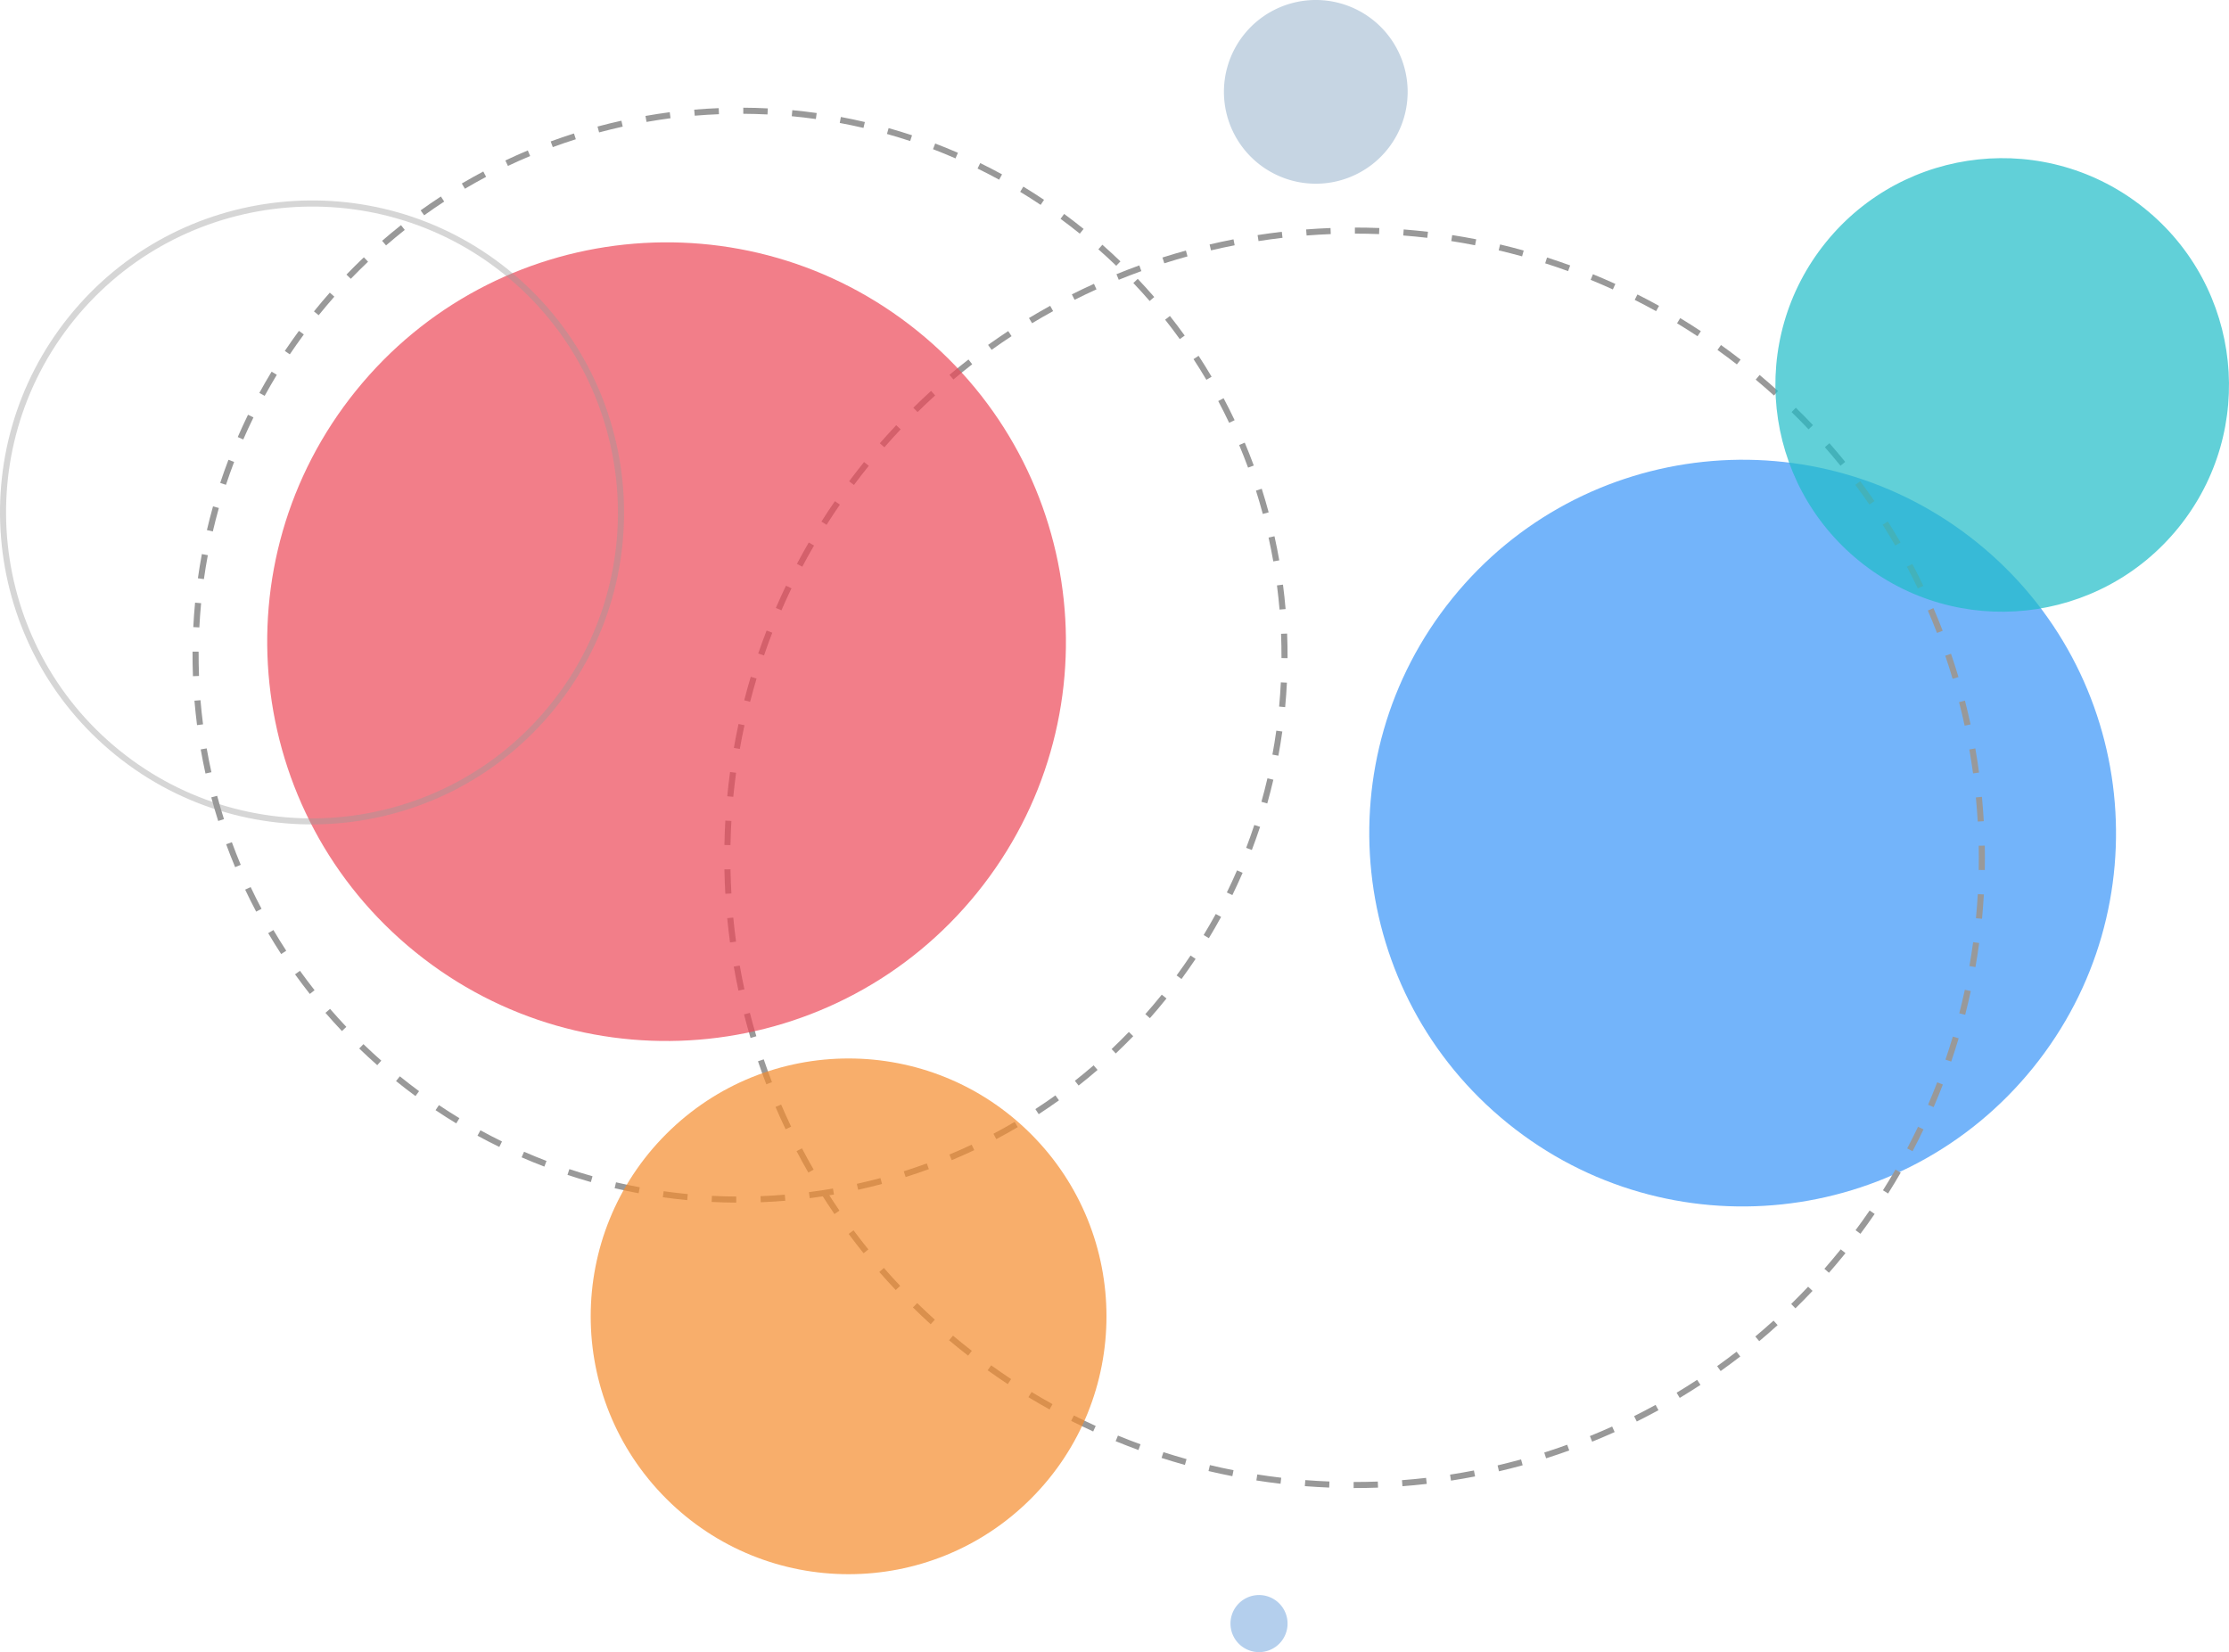 <svg id="Layer_1" data-name="Layer 1" xmlns="http://www.w3.org/2000/svg" viewBox="0 0 2387.09 1769.44"><defs><style>.cls-1{fill:#3894f8;}.cls-1,.cls-3,.cls-5,.cls-6,.cls-8{opacity:0.7;}.cls-2,.cls-4{fill:#999;}.cls-3{fill:#ed4857;}.cls-4{opacity:0.4;}.cls-5{fill:#f68c2d;}.cls-6{fill:#afc3d8;}.cls-7{fill:#b4cfed;}.cls-8{fill:#1fbdc8;}</style></defs><title>Artboard 1</title><path class="cls-1" d="M2177.17,1143.68c-138.85,171.72-390.63,198.36-562.35,59.5s-198.34-390.63-59.48-562.35S1946,442.48,2117.68,581.34,2316,972,2177.17,1143.68Z"/><path class="cls-2" d="M424.11,1157.82l4.09-5.06c6.75,5.45,13.68,10.8,20.6,15.9l-3.87,5.23C437.94,1168.74,430.93,1163.33,424.11,1157.82Zm-20.09-17c-6.54-5.78-13-11.78-19.33-17.86l4.52-4.67c6.21,6,12.65,11.94,19.11,17.65ZM466.45,1189l3.62-5.41c7.18,4.82,14.56,9.53,21.92,14l-3.38,5.56C481.17,1198.67,473.71,1193.9,466.45,1189Zm-100.27-84.73c-6-6.35-11.94-12.92-17.65-19.5l4.93-4.26c5.63,6.52,11.51,13,17.45,19.29Zm145.21,112,3.12-5.71c7.59,4.15,15.36,8.18,23.1,12l-2.87,5.83C526.92,1224.62,519.06,1220.54,511.39,1216.35ZM331.78,1064.53c-5.4-6.85-10.71-13.92-15.81-21l5.27-3.8c5.05,7,10.31,14,15.65,20.79Zm226.83,175,2.6-6c7.95,3.47,16,6.78,24.07,9.85l-2.32,6.08C574.84,1246.36,566.65,1243,558.61,1239.51ZM301.11,1021.8c-4.79-7.33-9.46-14.88-13.9-22.43l5.61-3.29c4.39,7.46,9,14.92,13.73,22.16Zm306.63,236.52,2-6.18c8.18,2.72,16.53,5.28,24.81,7.62l-1.77,6.25C624.45,1263.65,616,1261.06,607.74,1258.32ZM274.34,976.37c-4.09-7.74-8.06-15.68-11.8-23.57l5.88-2.78c3.69,7.81,7.62,15.65,11.67,23.31Zm383.9,296.21,1.48-6.33c8.38,2,16.92,3.77,25.4,5.36l-1.19,6.39C675.35,1276.38,666.7,1274.56,658.24,1272.58ZM251.82,928.73c-3.36-8-6.6-16.29-9.63-24.52L248.3,902c3,8.14,6.19,16.31,9.52,24.25Zm458,353.53.92-6.45c8.5,1.21,17.18,2.24,25.8,3.07l-.62,6.48C727.22,1284.52,718.44,1283.48,709.84,1282.26Zm-476.16-403c-2.63-8.3-5.11-16.8-7.39-25.27l6.28-1.68c2.25,8.36,4.71,16.77,7.31,25Zm528.48,408,.31-6.5c8.62.44,17.36.7,26,.75l0,6.5C779.69,1288,770.85,1287.73,762.16,1287.28ZM220.05,828.45c-1.89-8.54-3.6-17.24-5.1-25.82l6.4-1.11c1.49,8.48,3.18,17.08,5.05,25.53Zm594.67,459.16-.25-6.49c8.59-.33,17.32-.86,26-1.58L841,1286C832.24,1286.75,823.4,1287.28,814.72,1287.61ZM211,776.62c-1.11-8.67-2-17.47-2.77-26.16l6.48-.54c.72,8.59,1.64,17.29,2.74,25.87Zm656.12,506.64-.83-6.45c8.54-1.1,17.19-2.4,25.73-3.88l1.12,6.41C884.51,1280.83,875.76,1282.16,867.13,1283.26ZM206.63,724.2c-.34-8.7-.49-17.55-.43-26.29l6.5.05c0,8.64.1,17.38.43,26ZM919,1274.25l-1.4-6.35c8.42-1.85,16.93-3.93,25.29-6.16l1.68,6.28C936.08,1270.29,927.48,1272.38,919,1274.25Zm-712-602.61c.44-8.71,1.08-17.53,1.91-26.21l6.47.61c-.82,8.59-1.45,17.31-1.89,25.92Zm762.88,589-2-6.2c8.24-2.61,16.54-5.44,24.65-8.41l2.23,6.11C986.55,1255.15,978.16,1258,969.82,1260.65ZM211.93,619.33c1.21-8.62,2.65-17.33,4.25-25.92l6.39,1.2c-1.58,8.49-3,17.11-4.2,25.63Zm807.33,623.2-2.5-6c8-3.32,16-6.88,23.8-10.59l2.78,5.88C1035.4,1235.57,1027.3,1239.17,1019.26,1242.53ZM221.58,567.72c2-8.49,4.19-17.05,6.55-25.42l6.26,1.76c-2.33,8.28-4.51,16.74-6.48,25.14ZM1066.92,1220l-3-5.76c7.63-4,15.29-8.31,22.76-12.71l3.3,5.61C1082.38,1211.62,1074.64,1216,1066.92,1220ZM235.82,517.21c2.75-8.3,5.72-16.64,8.84-24.78l6.07,2.32c-3.07,8.05-6,16.29-8.73,24.5Zm876.54,676.1-3.55-5.46c7.25-4.72,14.48-9.66,21.47-14.68l3.8,5.29C1127,1183.53,1119.7,1188.53,1112.36,1193.31ZM254.6,468.07c3.48-8,7.2-16,11-23.88l5.84,2.86c-3.8,7.76-7.47,15.7-10.91,23.61Zm900.5,694.57-4-5.1c6.77-5.34,13.52-10.91,20.07-16.56l4.25,4.92C1168.78,1151.62,1162,1157.25,1155.1,1162.64ZM277.73,420.84c4.2-7.66,8.62-15.33,13.15-22.79l5.56,3.37c-4.48,7.38-8.85,15-13,22.54Zm917.18,707.43-4.47-4.73c6.27-5.94,12.49-12.1,18.49-18.3l4.68,4.53C1207.54,1116,1201.25,1122.26,1194.91,1128.27ZM305,375.88c4.86-7.26,10-14.5,15.13-21.52l5.24,3.85c-5.12,7-10.16,14.11-15,21.29Zm926.45,714.58-4.88-4.31c5.73-6.47,11.38-13.16,16.8-19.87l.79-1,5.07,4.07-.81,1C1243,1077.15,1237.25,1083.92,1231.47,1090.46ZM341.27,337.61l-5.06-4.09.41-.5c5.35-6.62,10.93-13.22,16.56-19.6l4.87,4.3c-5.57,6.32-11.07,12.84-16.37,19.39Zm918.78,707.07c5.1-6.94,10.13-14.1,14.93-21.3l5.42,3.62c-4.87,7.27-10,14.51-15.11,21.54ZM375.69,298.61,371,294.09c6.05-6.27,12.34-12.5,18.68-18.52l4.48,4.72C387.9,286.24,381.68,292.4,375.69,298.61ZM1289,1001.44c4.46-7.38,8.83-15,13-22.55l5.72,3.12c-4.19,7.66-8.6,15.34-13.12,22.8ZM413.44,262.83l-4.25-4.92c6.6-5.72,13.42-11.36,20.27-16.77l4,5.11C426.72,251.59,420,257.17,413.44,262.83Zm900.42,693c3.79-7.74,7.45-15.69,10.89-23.62l6,2.58c-3.48,8-7.18,16.07-11,23.9ZM454.26,230.59l-3.8-5.28c7.07-5.08,14.38-10.08,21.71-14.87l3.55,5.45C468.47,220.62,461.25,225.57,454.26,230.59Zm880.3,677.48c3.07-8.08,6-16.32,8.71-24.52l6.18,2c-2.74,8.29-5.7,16.62-8.81,24.8ZM497.88,202.14l-3.3-5.61c7.53-4.44,15.27-8.76,23-12.87l3,5.75C513,193.46,505.32,197.75,497.88,202.14Zm853,656.59c2.34-8.3,4.5-16.76,6.45-25.14l6.34,1.47c-2,8.48-4.16,17-6.52,25.43Zm-806.91-681-2.78-5.87c7.9-3.75,16-7.36,24.05-10.74l2.52,6C559.75,170.45,551.75,174,543.93,177.72Zm818.68,630.45c1.58-8.46,3-17.09,4.17-25.63l6.45.9c-1.21,8.64-2.63,17.36-4.22,25.92ZM592,157.57l-2.25-6.1c8.22-3,16.6-5.89,24.92-8.53l2,6.2C608.38,151.75,600.09,154.58,592,157.57Zm777.84,599.17c.81-8.61,1.43-17.34,1.85-25.93l6.5.32c-.43,8.69-1.06,17.51-1.88,26.21ZM641.59,141.82l-1.69-6.28c8.46-2.27,17.06-4.38,25.57-6.26l1.41,6.35C658.46,137.49,650,139.57,641.59,141.82Zm730.78,563c0-8.62-.11-17.37-.46-26l6.5-.26c.35,8.72.51,17.57.47,26.29Zm-680-574.24-1.12-6.41c8.65-1.51,17.39-2.84,26-4l.83,6.45C709.61,127.77,701,129.08,692.41,130.58ZM1370.3,652.86c-.73-8.59-1.66-17.29-2.77-25.87l6.44-.84c1.13,8.67,2.07,17.47,2.81,26.16ZM744,123.91l-.56-6.48c8.74-.74,17.57-1.28,26.26-1.62l.25,6.5C761.37,122.64,752.64,123.19,744,123.91ZM1363.6,601.27c-1.49-8.5-3.2-17.09-5.07-25.53l6.35-1.41c1.9,8.54,3.62,17.22,5.13,25.81ZM796,121.86l0-6.5c8.7,0,17.54.29,26.28.72l-.33,6.5C813.31,122.15,804.57,121.91,796,121.86Zm556.36,428.6c-2.24-8.35-4.71-16.76-7.32-25l6.19-2c2.65,8.33,5.14,16.83,7.42,25.27Zm-504.45-426,.62-6.48c8.7.83,17.48,1.86,26.1,3.07l-.91,6.44C865.16,126.29,856.48,125.27,847.87,124.46Zm488.68,376.37c-3-8.11-6.2-16.27-9.55-24.23l6-2.52c3.38,8.06,6.63,16.3,9.66,24.51ZM899.32,131.68l1.19-6.4c8.62,1.61,17.26,3.42,25.7,5.4L924.73,137C916.39,135.06,907.84,133.27,899.32,131.68Zm417,321.13c-3.72-7.84-7.65-15.68-11.69-23.28l5.74-3.06c4.08,7.69,8.06,15.62,11.83,23.56ZM949.87,143.48l1.76-6.27c8.33,2.34,16.77,4.92,25.09,7.67l-2,6.18C966.45,148.34,958.11,145.79,949.87,143.48Zm342.07,263.3c-4.41-7.46-9-14.9-13.77-22.15l5.44-3.57c4.79,7.33,9.47,14.87,13.92,22.41Zm-292.75-247,2.32-6.07c8.15,3.1,16.34,6.45,24.36,9.93l-2.6,6C1015.35,166.16,1007.25,162.86,999.19,159.78Zm264.26,203.39c-5-7-10.32-14-15.67-20.76l5.11-4c5.41,6.83,10.73,13.9,15.84,21ZM1046.9,180.5l2.85-5.84c7.85,3.84,15.71,7.91,23.37,12.09l-3.12,5.71C1062.43,188.32,1054.65,184.3,1046.9,180.5Zm184.29,141.87c-5.64-6.5-11.52-13-17.47-19.26l4.72-4.48c6,6.35,12,12.9,17.67,19.48ZM1092.53,205.44l3.38-5.56c7.44,4.51,14.91,9.27,22.18,14.14l-3.62,5.4C1107.29,214.61,1099.9,209.91,1092.53,205.44Zm102.87,79.2c-6.22-6-12.66-11.93-19.13-17.63l4.3-4.88c6.54,5.77,13,11.77,19.34,17.83Zm-59.63-50.27,3.85-5.25c7,5.15,14,10.55,20.84,16.06l-4.08,5.06C1149.63,244.8,1142.69,239.46,1135.77,234.37Z"/><path class="cls-2" d="M1026.24,1443.58q-5-4-9.84-8.11l4.19-5c6.6,5.56,13.36,11,20.17,16.3l-4,5.14Q1031.48,1447.81,1026.24,1443.58Zm-29.55-25.31c-6.42-5.82-12.83-11.86-19-18l4.55-4.65c6.16,6,12.5,12,18.86,17.78Zm61,49.31,3.8-5.29c7,5,14.12,10,21.34,14.71l-3.58,5.42C1072,1477.61,1064.75,1472.62,1057.73,1467.58Zm-98.41-85.94c-6-6.31-11.89-12.83-17.61-19.37l4.91-4.28c5.65,6.48,11.51,12.94,17.42,19.19Zm142.07,114.78,3.38-5.56c7.34,4.44,14.88,8.82,22.42,13l-3.15,5.69C1116.42,1505.33,1108.81,1500.91,1101.39,1496.42Zm-176.5-154.19c-5.44-6.74-10.83-13.7-16-20.68l5.21-3.89c5.16,6.92,10.5,13.81,15.89,20.48Zm222.28,179.57,2.92-5.81c7.66,3.86,15.53,7.63,23.37,11.21l-2.7,5.93C1162.84,1529.51,1154.9,1525.7,1147.17,1521.8ZM893.63,1300.25c-4.91-7.16-9.74-14.52-14.37-21.88l5.51-3.46c4.58,7.28,9.37,14.57,14.23,21.66Zm301.15,243.27,2.47-6c8,3.27,16.12,6.43,24.17,9.36l-2.24,6.12C1211.06,1550,1202.85,1546.82,1194.78,1543.52ZM865.71,1255.89c-4.35-7.56-8.61-15.29-12.64-23l5.75-3c4,7.61,8.22,15.27,12.53,22.76Zm378.23,305.57,2-6.19c8.16,2.63,16.48,5.13,24.75,7.43l-1.75,6.27C1260.6,1566.64,1252.18,1564.11,1243.94,1561.46Zm-402.61-352c-3.75-7.88-7.39-15.92-10.81-23.89l6-2.57c3.38,7.9,7,15.86,10.7,23.66Zm452.89,366,1.5-6.33c8.36,2,16.86,3.82,25.29,5.48l-1.26,6.39C1311.24,1579.36,1302.66,1577.5,1294.22,1575.5ZM820.65,1161.28c-3.12-8.12-6.12-16.41-8.91-24.64l6.16-2.09c2.76,8.15,5.73,16.36,8.82,24.4Zm524.82,424.29,1-6.42c8.45,1.32,17.08,2.51,25.65,3.51l-.77,6.46C1362.72,1588.11,1354,1586.91,1345.47,1585.57ZM803.78,1111.68c-2.46-8.3-4.81-16.79-7-25.26l6.3-1.61c2.14,8.39,4.47,16.8,6.91,25Zm593.6,480,.5-6.49c8.54.68,17.25,1.18,25.86,1.52l-.26,6.5C1414.79,1592.86,1406,1592.34,1397.38,1591.67Zm52.25,2.06v-6.51c8.6,0,17.31-.15,25.9-.47l.24,6.5C1467.11,1593.58,1458.31,1593.74,1449.63,1593.73ZM790.81,1060.94c-1.82-8.49-3.51-17.13-5-25.7l6.41-1.12c1.48,8.49,3.15,17.05,5,25.45Zm711.09,530.82-.49-6.48c8.57-.65,17.25-1.49,25.8-2.47l.74,6.46C1519.31,1590.26,1510.55,1591.1,1501.9,1591.76ZM781.8,1009.37c-1.17-8.62-2.18-17.37-3-26l6.47-.62c.82,8.55,1.82,17.21,3,25.74Zm772.1,576.4-1-6.42c8.53-1.32,17.13-2.82,25.55-4.46l1.25,6.38C1571.18,1582.93,1562.51,1584.44,1553.9,1585.77ZM776.78,957.28c-.5-8.68-.83-17.47-1-26.14l6.51-.13c.16,8.59.49,17.3,1,25.89Zm828.51,618.51-1.49-6.34c8.37-2,16.83-4.11,25.14-6.41l1.73,6.27C1622.27,1571.63,1613.74,1573.81,1605.29,1575.79ZM775.79,905c.17-8.71.51-17.5,1-26.13l6.49.38c-.5,8.54-.83,17.25-1,25.88Zm3.05-52.19c.83-8.61,1.85-17.35,3-26l6.44.87c-1.16,8.54-2.17,17.19-3,25.72Zm876.94,709.07-2-6.19c8.2-2.61,16.47-5.42,24.56-8.35l2.21,6.12C1672.42,1556.39,1664.07,1559.23,1655.78,1561.86ZM785.9,801c1.51-8.57,3.2-17.2,5-25.63l6.37,1.37c-1.81,8.36-3.49,16.9-5,25.39Zm919.17,743.05-2.44-6c8-3.23,16-6.67,23.86-10.22l2.68,5.92C1721.23,1537.33,1713.12,1540.79,1705.07,1544.06ZM797,750c2.16-8.39,4.52-16.85,7-25.15l6.23,1.87c-2.45,8.2-4.79,16.59-6.93,24.91Zm955.9,772.51-2.91-5.82c7.72-3.85,15.47-7.91,23-12.06l3.13,5.7C1768.46,1514.48,1760.65,1518.57,1752.85,1522.47ZM812,699.9c2.81-8.23,5.83-16.5,9-24.6l6.06,2.35c-3.09,8-6.08,16.21-8.87,24.35Zm986.88,797.3-3.36-5.57c7.4-4.45,14.81-9.1,22-13.83l3.57,5.43C1813.77,1488,1806.3,1492.71,1798.83,1497.2Zm-968-846.12c3.47-8,7.12-16,10.86-23.81l5.87,2.81c-3.72,7.73-7.33,15.66-10.76,23.58Zm1011.81,817.36-3.77-5.29c7-5,14-10.19,20.8-15.47l4,5.14C1856.76,1458.16,1849.7,1463.41,1842.63,1468.44ZM853.45,603.9c4.06-7.68,8.33-15.38,12.68-22.9l5.63,3.26c-4.31,7.44-8.54,15.08-12.56,22.68ZM1884,1436.4l-4.18-5c6.56-5.52,13.13-11.24,19.52-17l4.37,4.81C1897.29,1425.05,1890.65,1430.84,1884,1436.4ZM879.69,558.62c4.64-7.34,9.48-14.68,14.41-21.85l5.36,3.69c-4.88,7.09-9.68,14.37-14.27,21.63Zm1043.08,842.61-4.55-4.64c6.12-6,12.23-12.24,18.15-18.51l4.73,4.47C1935.12,1388.88,1929,1395.16,1922.77,1401.23ZM909.34,515.5c5.18-6.94,10.58-13.9,16-20.67l5.06,4.08c-5.42,6.71-10.76,13.6-15.89,20.48Zm1049.35,847.67-4.9-4.28c5.66-6.47,11.28-13.15,16.68-19.83l.82-1,5.08,4.06-.85,1.05C1970.06,1349.9,1964.4,1356.64,1958.69,1363.17ZM947.11,479.05l-4.9-4.28c5.71-6.54,11.62-13.07,17.57-19.38l4.74,4.45C958.62,466.1,952.77,472.56,947.11,479.05Zm1040.06,838.48c5.14-6.9,10.22-14,15.07-21.08l5.37,3.69c-4.9,7.15-10,14.31-15.22,21.28ZM982.65,441.33l-4.57-4.65c6.2-6.08,12.59-12.13,19-18l4.38,4.82C995.11,429.31,988.78,435.29,982.65,441.33ZM2016.5,1274.8c4.59-7.27,9.1-14.74,13.4-22.18l5.63,3.26c-4.34,7.51-8.89,15-13.53,22.39ZM1021,406.45l-4.18-5c6.64-5.59,13.5-11.13,20.35-16.45l4,5.14C1034.36,395.44,1027.58,400.92,1021,406.45Zm1021.45,823.49c4-7.61,7.92-15.4,11.64-23.17l5.86,2.82c-3.75,7.82-7.7,15.7-11.75,23.38ZM1061.93,374.68l-3.78-5.29c7.06-5.05,14.32-10,21.57-14.81l3.58,5.44C1076.11,364.74,1068.92,369.68,1061.93,374.68Zm1002.88,808.51c3.4-7.92,6.7-16,9.79-24l6.07,2.34c-3.12,8.09-6.45,16.24-9.9,24.23Zm-959.51-837-3.36-5.57c7.46-4.5,15.11-8.91,22.73-13.11l3.14,5.7C1120.26,337.33,1112.69,341.7,1105.3,346.15Zm978.15,788.68c2.78-8.16,5.44-16.47,7.89-24.69l6.24,1.86c-2.48,8.3-5.16,16.69-8,24.93ZM1150.8,321.09l-2.92-5.82c7.8-3.91,15.77-7.71,23.68-11.29l2.68,5.93C1166.41,313.45,1158.53,317.21,1150.8,321.09Zm947.45,764.14c2.13-8.33,4.13-16.79,5.93-25.17l6.37,1.37c-1.83,8.46-3.85,17-6,25.42ZM1198.1,299.65l-2.45-6c8-3.28,16.28-6.44,24.46-9.41l2.22,6.12C1214.22,293.28,1206.07,296.41,1198.1,299.65Zm911,735c1.49-8.46,2.82-17.07,4-25.56l6.44.87c-1.15,8.58-2.5,17.27-4,25.82ZM1246.89,282l-2-6.2c8.31-2.64,16.76-5.16,25.11-7.47l1.73,6.27C1263.49,276.87,1255.12,279.36,1246.89,282Zm869.2,701.41c.82-8.56,1.49-17.24,2-25.82l6.49.37c-.49,8.66-1.16,17.43-2,26.07Zm-819.2-715.25-1.5-6.33c8.43-2,17-3.85,25.6-5.51l1.25,6.38C1313.76,264.33,1305.23,266.17,1296.89,268.14Zm822.17,663.55c.15-8.61.14-17.33,0-25.91l6.5-.12c.17,8.66.18,17.46,0,26.15ZM1347.78,258.2l-1-6.43c8.58-1.33,17.31-2.51,25.94-3.52l.75,6.46C1364.92,255.7,1356.28,256.88,1347.78,258.2ZM2118,879.9c-.51-8.62-1.18-17.31-2-25.85l6.48-.62c.83,8.61,1.52,17.39,2,26.08ZM1399.27,252.22l-.51-6.49c8.65-.66,17.44-1.18,26.13-1.51l.25,6.5C1416.54,251.05,1407.83,251.55,1399.27,252.22ZM2113,828.31c-1.16-8.51-2.51-17.14-4-25.62l6.41-1.13c1.5,8.57,2.86,17.27,4,25.87ZM1451,250.22v-6.5c8.7,0,17.5.16,26.15.5l-.26,6.5C1468.37,250.38,1459.66,250.22,1451,250.22Zm653,527c-1.82-8.42-3.83-16.92-6-25.24l6.31-1.62c2.15,8.4,4.18,17,6,25.49Zm-601.24-525,.5-6.49c8.67.67,17.42,1.52,26,2.52l-.76,6.46C1520,253.72,1511.37,252.88,1502.79,252.22ZM2091.13,727c-2.46-8.23-5.11-16.55-7.9-24.71l6.16-2.1c2.81,8.24,5.49,16.64,8,24.95ZM1554.2,258.2l1-6.43c8.57,1.34,17.22,2.86,25.73,4.52l-1.25,6.39C1571.26,261,1562.68,259.52,1554.2,258.2Zm520.17,419.68c-3.08-8-6.38-16.12-9.79-24l6-2.57c3.45,8,6.77,16.16,9.9,24.28ZM1605,268.14l1.49-6.34c8.43,2,16.94,4.18,25.29,6.51l-1.74,6.26C1621.74,272.28,1613.31,270.11,1605,268.14ZM2053.85,630.2c-3.72-7.78-7.64-15.59-11.65-23.21l5.76-3c4.05,7.7,8,15.6,11.75,23.45ZM1654.77,282l2-6.2c8.27,2.65,16.6,5.5,24.77,8.47l-2.23,6.11C1671.21,287.42,1663,284.6,1654.77,282Zm374.88,302.25c-4.3-7.46-8.83-15-13.43-22.25l5.5-3.46c4.65,7.36,9.21,14.92,13.57,22.46ZM1703.47,299.7l2.46-6c8.07,3.3,16.15,6.79,24,10.38l-2.69,5.92C1719.46,306.42,1711.46,303,1703.47,299.7ZM2002,540.34c-4.88-7.11-10-14.19-15.08-21.07l5.2-3.89c5.19,6.94,10.31,14.1,15.25,21.28ZM1750.64,321.17l2.93-5.81c7.75,3.9,15.53,8,23.14,12.22l-3.15,5.69C1766,329.11,1758.32,325,1750.64,321.17ZM1971,498.8c-5.41-6.69-11-13.36-16.69-19.83l4.9-4.29c5.72,6.54,11.39,13.28,16.85,20ZM1796,346.25l3.38-5.56c7.39,4.48,14.84,9.18,22.12,14l-3.58,5.42C1810.7,355.35,1803.33,350.69,1796,346.25ZM1936.83,459.8c-5.89-6.23-12-12.44-18.17-18.48l4.55-4.64c6.23,6.09,12.4,12.36,18.35,18.65Zm-97.56-85,3.79-5.29c7.07,5.07,14.13,10.33,21,15.64l-4,5.14C1853.27,385,1846.28,379.79,1839.27,374.77Zm60.51,48.79c-6.33-5.73-12.9-11.46-19.54-17l4.18-5c6.7,5.62,13.34,11.4,19.73,17.19Z"/><path class="cls-3" d="M1046.41,956.16c-148.52,183.66-417.82,212.15-601.48,63.63S232.78,602,381.3,418.32s417.81-212.15,601.47-63.63S1194.92,772.5,1046.41,956.16Z"/><path class="cls-4" d="M124,808.79C-19.38,692.88-41.69,482,74.22,338.64S401,173,544.36,288.9,710,615.71,594.1,759,267.28,924.69,124,808.79ZM540.27,294c-140.55-113.65-347.34-91.77-461,48.77S-12.5,690.08,128,803.73,475.38,895.5,589,755,680.81,407.61,540.27,294Z"/><circle class="cls-5" cx="908.77" cy="1409.81" r="276.18" transform="translate(-730.71 1055.52) rotate(-45)"/><path class="cls-6" d="M1485.61,160.25A98.38,98.38,0,1,1,1471,21.89,98.41,98.41,0,0,1,1485.61,160.25Z"/><path class="cls-7" d="M1367.54,1715.1a30.57,30.57,0,1,0,4.55,43A30.6,30.6,0,0,0,1367.54,1715.1Z"/><path class="cls-8" d="M2333.06,565c-84.35,104.3-237.28,120.49-341.59,36.14S1871,363.85,1955.34,259.55s237.27-120.49,341.58-36.14S2417.4,460.69,2333.06,565Z"/></svg>